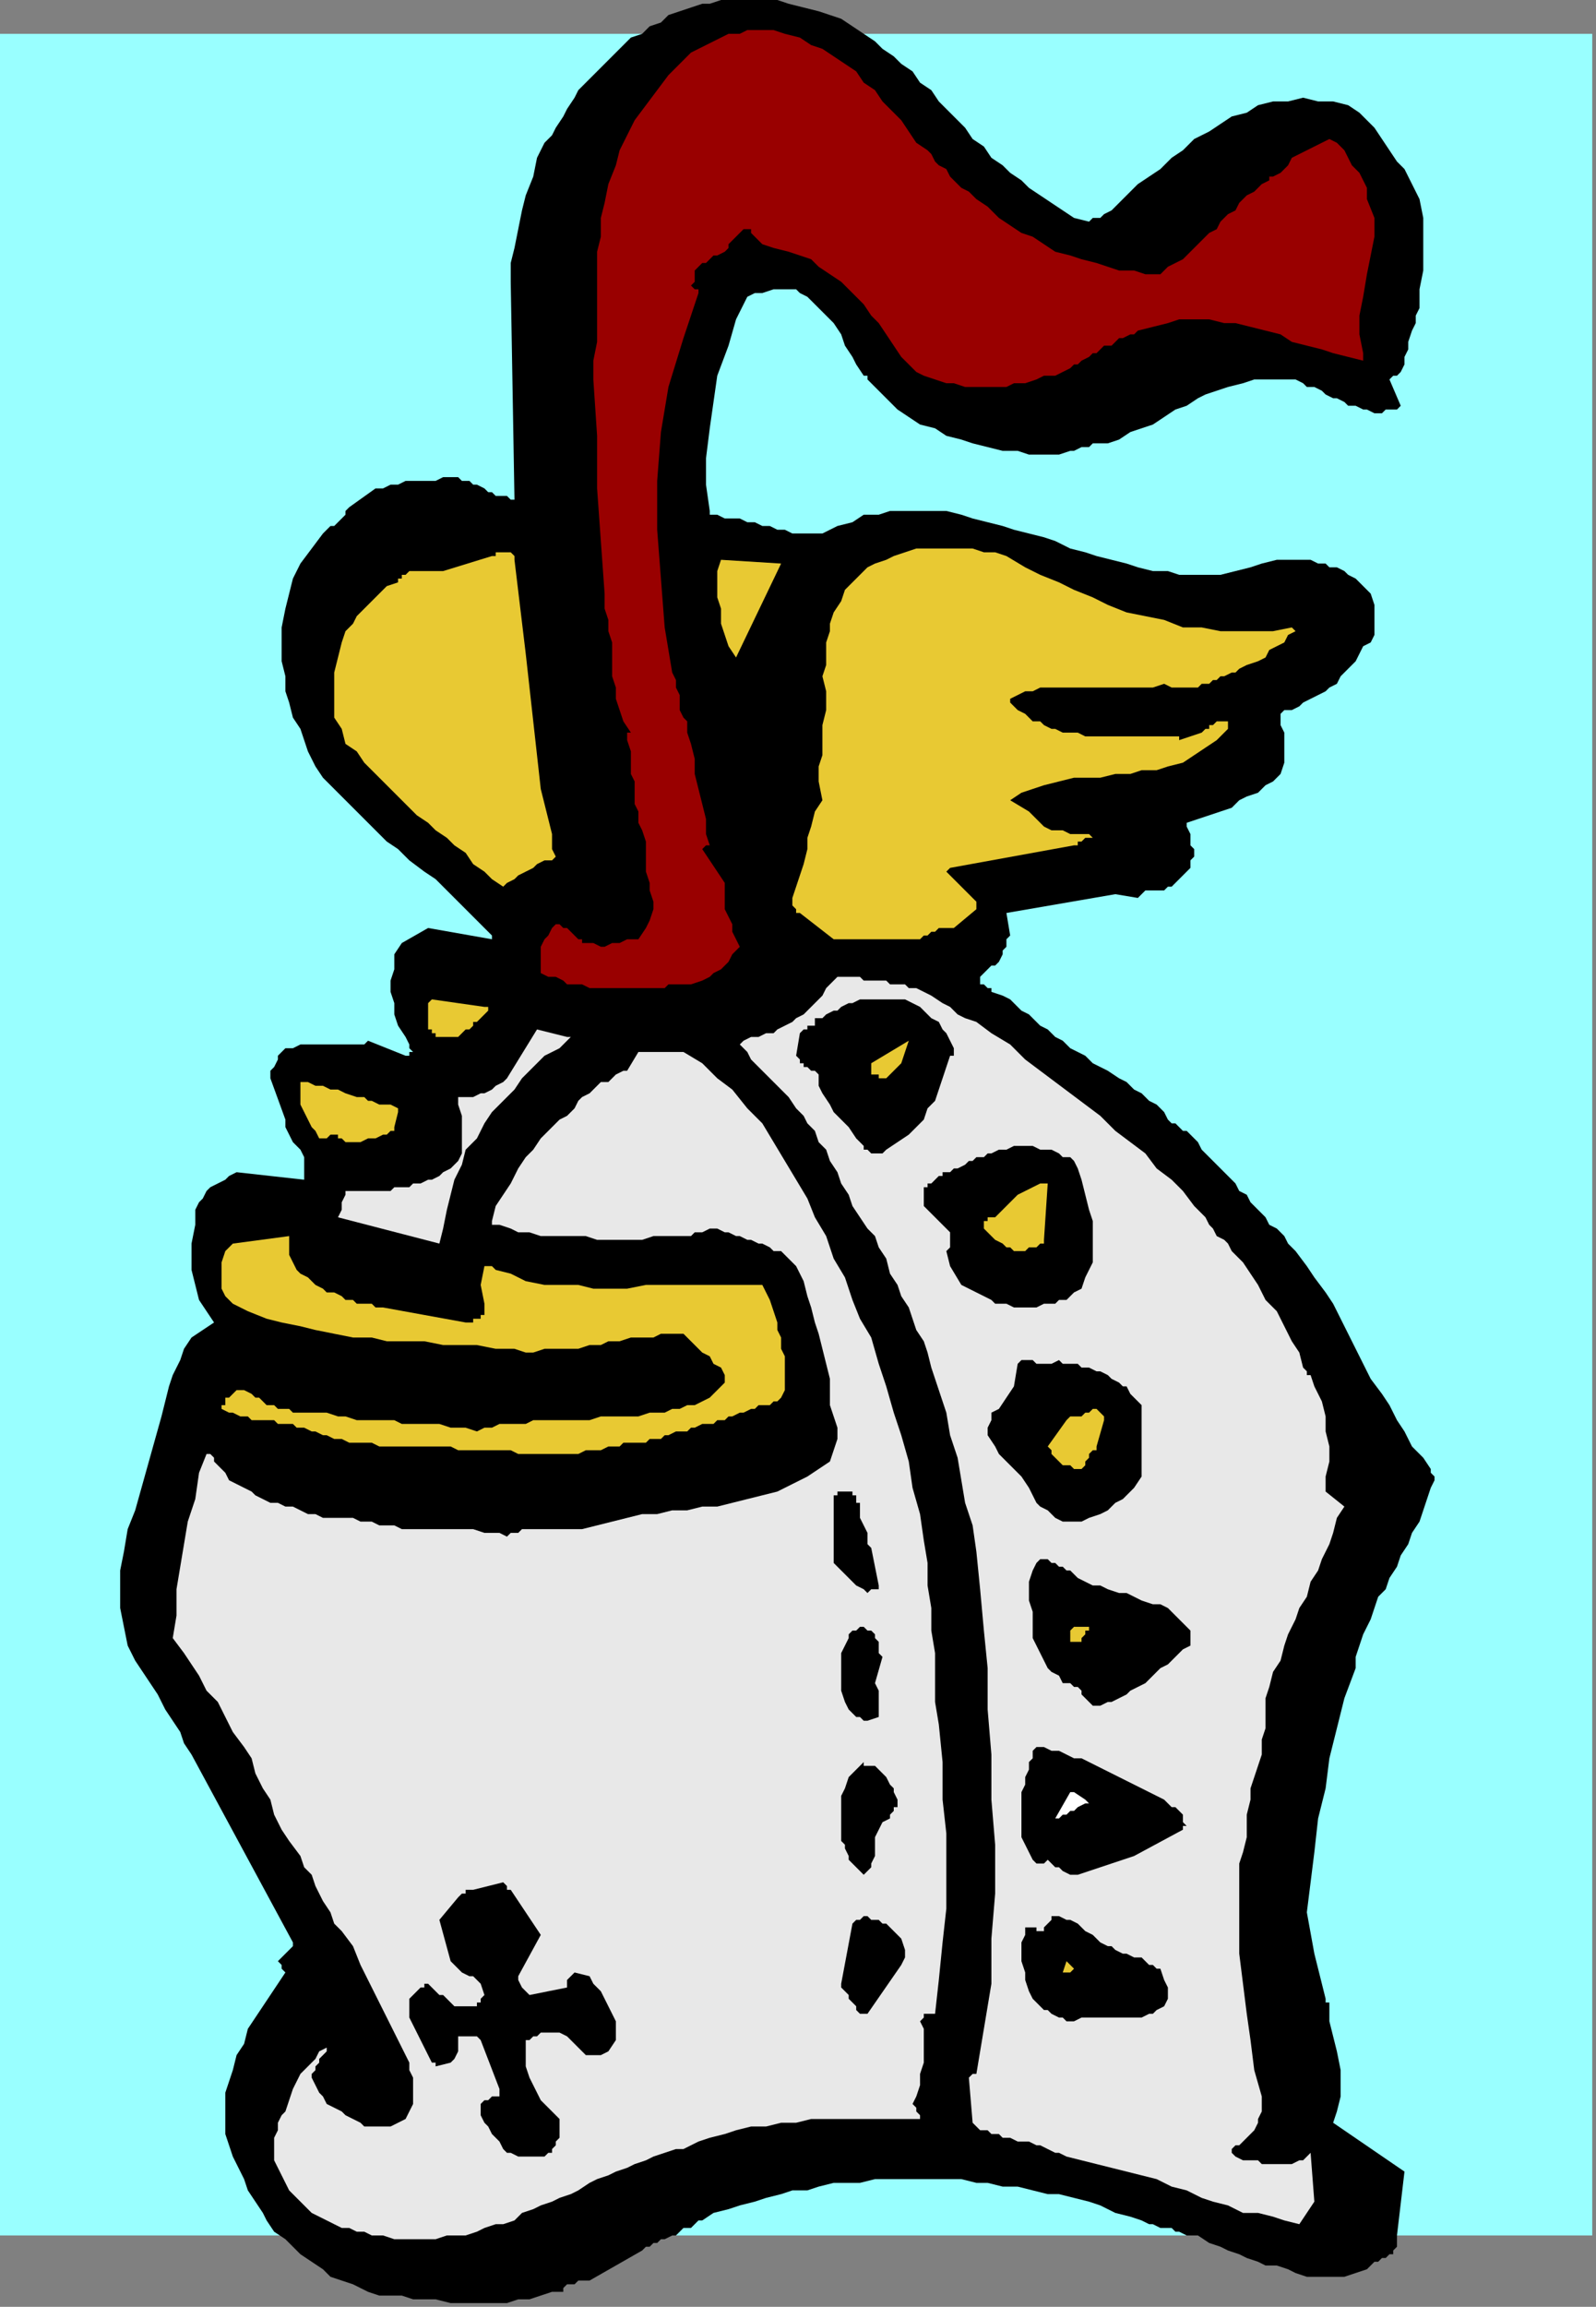 <?xml version="1.0" encoding="UTF-8" standalone="no"?>
<svg
   xmlns:dc="http://purl.org/dc/elements/1.1/"
   xmlns:cc="http://creativecommons.org/ns#"
   xmlns:rdf="http://www.w3.org/1999/02/22-rdf-syntax-ns#"
   xmlns:svg="http://www.w3.org/2000/svg"
   xmlns="http://www.w3.org/2000/svg"
   xmlns:sodipodi="http://sodipodi.sourceforge.net/DTD/sodipodi-0.dtd"
   xmlns:inkscape="http://www.inkscape.org/namespaces/inkscape"
   version="1.0"
   width="112.448mm"
   height="162.454mm"
   id="svg63"
   sodipodi:docname="COBJE117.WMF">
  <rect width="100%" height="100%" fill="#808080" stroke="none"/>
  <sodipodi:namedview
     pagecolor="#ffffff"
     bordercolor="#666666"
     borderopacity="1"
     objecttolerance="10"
     gridtolerance="10"
     guidetolerance="10"
     inkscape:pageopacity="0"
     inkscape:pageshadow="2"
     inkscape:window-width="640"
     inkscape:window-height="480"
     id="namedview65" />
  <defs
     id="defs3">
    <pattern
       id="WMFhbasepattern"
       patternUnits="userSpaceOnUse"
       width="6"
       height="6"
       x="0"
       y="0" />
  </defs>
  <path
     style="fill:#99ffff;fill-rule:evenodd;fill-opacity:1;stroke:none;"
     d="  M 424,595   L 0,595   L 0,9   L 424,9   L 424,595  z "
     id="path5" />
  <path
     style="fill:#000000;fill-rule:evenodd;fill-opacity:1;stroke:none;"
     d="  M 372,595   L 374,578   L 355,565   L 356,562   L 357,558   L 357,555   L 357,551   L 356,546   L 355,542   L 354,538   L 354,534   L 354,533   L 353,533   L 353,532   L 353,532   L 350,520   L 348,509   L 349,501   L 350,493   L 351,484   L 353,476   L 354,468   L 356,460   L 358,452   L 361,444   L 361,441   L 362,438   L 363,435   L 365,431   L 366,428   L 367,425   L 369,423   L 370,420   L 372,417   L 373,414   L 375,411   L 376,408   L 378,405   L 379,402   L 380,399   L 381,396   L 382,394   L 382,393   L 381,392   L 381,391   L 379,388   L 376,385   L 374,381   L 372,378   L 370,374   L 368,371   L 365,367   L 363,363   L 361,359   L 359,355   L 357,351   L 355,347   L 353,344   L 350,340   L 348,337   L 345,333   L 343,331   L 342,329   L 340,327   L 338,326   L 337,324   L 335,322   L 333,320   L 332,318   L 330,317   L 329,315   L 327,313   L 325,311   L 324,310   L 322,308   L 320,306   L 319,304   L 318,303   L 317,302   L 316,301   L 315,301   L 314,300   L 313,299   L 312,299   L 311,298   L 310,296   L 308,294   L 306,293   L 304,291   L 302,290   L 300,288   L 298,287   L 295,285   L 293,284   L 291,283   L 289,281   L 287,280   L 285,279   L 283,277   L 281,276   L 279,274   L 277,273   L 276,272   L 274,270   L 272,269   L 271,268   L 269,266   L 267,265   L 264,264   L 264,263   L 263,263   L 263,263   L 262,262   L 262,262   L 261,262   L 261,261   L 261,260   L 263,258   L 264,257   L 265,257   L 266,256   L 267,254   L 267,253   L 268,252   L 268,250   L 269,249   L 268,243   L 297,238   L 303,239   L 303,239   L 304,238   L 304,238   L 305,237   L 306,237   L 307,237   L 308,237   L 309,237   L 310,237   L 311,236   L 312,236   L 313,235   L 314,234   L 315,233   L 316,232   L 317,231   L 317,229   L 318,228   L 318,226   L 317,225   L 317,223   L 317,222   L 316,220   L 316,219   L 328,215   L 330,213   L 332,212   L 335,211   L 337,209   L 339,208   L 341,206   L 342,203   L 342,200   L 342,197   L 342,195   L 341,193   L 341,191   L 341,190   L 341,190   L 341,190   L 342,189   L 344,189   L 346,188   L 347,187   L 349,186   L 351,185   L 353,184   L 354,183   L 356,182   L 357,180   L 358,179   L 360,177   L 361,176   L 362,174   L 363,172   L 365,171   L 366,169   L 366,166   L 366,163   L 366,161   L 365,158   L 364,157   L 363,156   L 362,155   L 361,154   L 359,153   L 358,152   L 356,151   L 354,151   L 353,150   L 351,150   L 349,149   L 347,149   L 345,149   L 343,149   L 342,149   L 340,149   L 336,150   L 333,151   L 329,152   L 325,153   L 322,153   L 318,153   L 314,153   L 311,152   L 307,152   L 303,151   L 300,150   L 296,149   L 292,148   L 289,147   L 285,146   L 281,144   L 278,143   L 274,142   L 270,141   L 267,140   L 263,139   L 259,138   L 256,137   L 252,136   L 248,136   L 245,136   L 241,136   L 237,136   L 234,137   L 230,137   L 227,139   L 223,140   L 221,141   L 219,142   L 217,142   L 215,142   L 213,142   L 211,142   L 209,141   L 207,141   L 205,140   L 203,140   L 201,139   L 199,139   L 197,138   L 195,138   L 193,138   L 191,137   L 190,137   L 190,137   L 189,137   L 189,136   L 188,129   L 188,122   L 189,114   L 190,107   L 191,100   L 194,92   L 196,85   L 199,79   L 201,78   L 203,78   L 206,77   L 208,77   L 210,77   L 212,77   L 213,78   L 215,79   L 217,81   L 220,84   L 222,86   L 224,89   L 225,92   L 227,95   L 228,97   L 230,100   L 231,100   L 231,101   L 231,101   L 231,101   L 234,104   L 236,106   L 239,109   L 242,111   L 245,113   L 249,114   L 252,116   L 256,117   L 259,118   L 263,119   L 267,120   L 271,120   L 274,121   L 278,121   L 282,121   L 285,120   L 286,120   L 288,119   L 289,119   L 290,119   L 291,118   L 293,118   L 294,118   L 295,118   L 298,117   L 301,115   L 304,114   L 307,113   L 310,111   L 313,109   L 316,108   L 319,106   L 321,105   L 324,104   L 327,103   L 331,102   L 334,101   L 337,101   L 341,101   L 345,101   L 347,102   L 348,103   L 350,103   L 352,104   L 353,105   L 355,106   L 356,106   L 358,107   L 359,108   L 361,108   L 363,109   L 364,109   L 366,110   L 368,110   L 369,109   L 371,109   L 372,109   L 372,109   L 372,109   L 373,108   L 370,101   L 371,100   L 372,100   L 372,100   L 373,99   L 374,97   L 374,95   L 375,93   L 375,91   L 376,88   L 377,86   L 377,84   L 378,82   L 378,77   L 379,72   L 379,67   L 379,62   L 379,58   L 378,53   L 376,49   L 374,45   L 372,43   L 370,40   L 368,37   L 366,34   L 364,32   L 362,30   L 359,28   L 355,27   L 351,27   L 347,26   L 343,27   L 339,27   L 335,28   L 332,30   L 328,31   L 325,33   L 322,35   L 318,37   L 315,40   L 312,42   L 309,45   L 306,47   L 303,49   L 301,51   L 299,53   L 298,54   L 297,55   L 296,56   L 294,57   L 293,58   L 291,58   L 290,59   L 286,58   L 283,56   L 280,54   L 277,52   L 274,50   L 272,48   L 269,46   L 267,44   L 264,42   L 262,39   L 259,37   L 257,34   L 255,32   L 252,29   L 250,27   L 248,24   L 245,22   L 243,19   L 240,17   L 238,15   L 235,13   L 233,11   L 230,9   L 227,7   L 224,5   L 221,4   L 218,3   L 214,2   L 210,1   L 207,0   L 203,0   L 198,0   L 195,0   L 192,0   L 189,1   L 187,1   L 184,2   L 181,3   L 178,4   L 176,6   L 173,7   L 171,9   L 168,10   L 166,12   L 164,14   L 162,16   L 160,18   L 158,20   L 156,22   L 154,24   L 153,26   L 151,29   L 150,31   L 148,34   L 147,36   L 145,38   L 143,42   L 142,47   L 140,52   L 139,56   L 138,61   L 137,66   L 136,70   L 136,75   L 137,133   L 136,133   L 135,132   L 134,132   L 132,132   L 131,131   L 130,131   L 129,130   L 127,129   L 126,129   L 125,128   L 123,128   L 122,127   L 121,127   L 119,127   L 118,127   L 116,128   L 114,128   L 112,128   L 110,128   L 108,128   L 106,129   L 104,129   L 102,130   L 100,130   L 93,135   L 92,136   L 92,137   L 91,138   L 90,139   L 89,140   L 88,140   L 87,141   L 86,142   L 83,146   L 80,150   L 78,154   L 77,158   L 76,162   L 75,167   L 75,171   L 75,176   L 76,180   L 76,184   L 77,187   L 78,191   L 80,194   L 81,197   L 82,200   L 84,204   L 86,207   L 89,210   L 92,213   L 95,216   L 97,218   L 100,221   L 103,224   L 106,226   L 109,229   L 113,232   L 116,234   L 119,237   L 122,240   L 125,243   L 127,245   L 130,248   L 131,249   L 131,250   L 131,250   L 131,250   L 114,247   L 107,251   L 105,254   L 105,258   L 104,261   L 104,264   L 105,267   L 105,270   L 106,273   L 108,276   L 109,278   L 109,278   L 109,279   L 110,280   L 109,280   L 109,281   L 109,281   L 108,281   L 98,277   L 98,277   L 97,278   L 97,278   L 96,278   L 94,278   L 92,278   L 89,278   L 87,278   L 85,278   L 83,278   L 80,278   L 78,279   L 76,279   L 75,280   L 74,281   L 74,282   L 73,284   L 72,285   L 72,286   L 72,287   L 76,298   L 76,300   L 77,302   L 78,304   L 80,306   L 81,308   L 81,310   L 81,312   L 81,314   L 63,312   L 61,313   L 60,314   L 58,315   L 56,316   L 55,317   L 54,319   L 53,320   L 52,322   L 52,326   L 51,331   L 51,334   L 51,338   L 52,342   L 53,346   L 55,349   L 57,352   L 54,354   L 51,356   L 49,359   L 48,362   L 46,366   L 45,369   L 44,373   L 43,377   L 36,402   L 34,407   L 33,413   L 32,418   L 32,423   L 32,428   L 33,433   L 34,438   L 36,442   L 38,445   L 40,448   L 42,451   L 44,455   L 46,458   L 48,461   L 49,464   L 51,467   L 78,517   L 78,518   L 78,518   L 77,519   L 77,519   L 76,520   L 76,520   L 75,521   L 75,521   L 74,522   L 75,523   L 75,524   L 76,525   L 74,528   L 72,531   L 70,534   L 68,537   L 66,540   L 65,544   L 63,547   L 62,551   L 61,554   L 60,557   L 60,561   L 60,564   L 60,568   L 61,571   L 62,574   L 64,578   L 65,580   L 66,583   L 68,586   L 70,589   L 71,591   L 73,594   L 76,596   L 78,598   L 80,600   L 83,602   L 86,604   L 88,606   L 91,607   L 94,608   L 98,610   L 101,611   L 104,611   L 107,611   L 110,612   L 113,612   L 116,612   L 120,613   L 123,613   L 126,613   L 129,613   L 132,613   L 135,613   L 138,612   L 141,612   L 144,611   L 147,610   L 150,610   L 150,609   L 151,608   L 152,608   L 153,608   L 154,607   L 155,607   L 156,607   L 157,607   L 171,599   L 172,598   L 172,598   L 173,598   L 174,597   L 175,597   L 175,597   L 176,596   L 177,596   L 179,595   L 180,595   L 181,594   L 182,593   L 184,593   L 185,592   L 186,591   L 187,591   L 190,589   L 194,588   L 197,587   L 201,586   L 204,585   L 208,584   L 211,583   L 215,583   L 218,582   L 222,581   L 226,581   L 229,581   L 233,580   L 237,580   L 241,580   L 244,580   L 248,580   L 252,580   L 256,580   L 260,581   L 263,581   L 267,582   L 271,582   L 275,583   L 279,584   L 282,584   L 286,585   L 290,586   L 293,587   L 297,589   L 301,590   L 304,591   L 306,592   L 307,592   L 309,593   L 310,593   L 312,593   L 313,594   L 314,594   L 316,595   L 317,595   L 318,595   L 318,595   L 319,595   L 322,597   L 325,598   L 327,599   L 330,600   L 332,601   L 335,602   L 337,603   L 340,603   L 343,604   L 345,605   L 348,606   L 351,606   L 353,606   L 356,606   L 358,606   L 361,605   L 364,604   L 365,603   L 365,603   L 366,602   L 367,602   L 368,601   L 369,601   L 370,600   L 371,600   L 371,599   L 372,598   L 372,596   L 372,595  z "
     id="path7" />
  <path
     style="fill:#e8e8e8;fill-rule:evenodd;fill-opacity:1;stroke:none;"
     d="  M 350,586   L 349,573   L 348,574   L 347,575   L 346,575   L 344,576   L 343,576   L 342,576   L 341,576   L 340,576   L 338,576   L 337,576   L 336,576   L 335,575   L 333,575   L 332,575   L 331,575   L 329,574   L 328,573   L 328,572   L 329,571   L 330,571   L 331,570   L 333,568   L 334,567   L 335,565   L 335,564   L 336,562   L 336,560   L 336,558   L 334,551   L 333,543   L 332,536   L 331,528   L 330,520   L 330,512   L 330,504   L 330,496   L 331,493   L 332,489   L 332,486   L 332,483   L 333,479   L 333,476   L 334,473   L 335,470   L 336,467   L 336,463   L 337,460   L 337,456   L 337,452   L 338,449   L 339,445   L 341,442   L 342,438   L 343,435   L 345,431   L 346,428   L 348,425   L 349,421   L 351,418   L 352,415   L 354,411   L 355,408   L 356,404   L 358,401   L 353,397   L 353,393   L 354,389   L 354,385   L 353,381   L 353,377   L 352,373   L 350,369   L 349,366   L 348,366   L 348,365   L 348,365   L 347,364   L 346,360   L 344,357   L 342,353   L 340,349   L 337,346   L 335,342   L 333,339   L 331,336   L 329,334   L 328,333   L 327,331   L 326,330   L 324,329   L 323,327   L 322,326   L 321,324   L 318,321   L 315,317   L 312,314   L 308,311   L 305,307   L 301,304   L 297,301   L 293,297   L 289,294   L 285,291   L 281,288   L 277,285   L 273,282   L 269,278   L 264,275   L 260,272   L 257,271   L 255,270   L 253,268   L 251,267   L 248,265   L 246,264   L 244,263   L 242,263   L 241,262   L 239,262   L 238,262   L 237,262   L 236,261   L 234,261   L 233,261   L 232,261   L 231,261   L 230,261   L 229,260   L 227,260   L 226,260   L 225,260   L 224,260   L 223,260   L 221,262   L 220,263   L 219,265   L 218,266   L 216,268   L 215,269   L 214,270   L 212,271   L 211,272   L 209,273   L 207,274   L 206,275   L 204,275   L 202,276   L 200,276   L 198,277   L 198,277   L 197,278   L 197,278   L 197,278   L 199,280   L 200,282   L 202,284   L 204,286   L 206,288   L 208,290   L 210,292   L 212,295   L 214,297   L 215,299   L 217,301   L 218,304   L 220,306   L 221,309   L 223,312   L 224,315   L 226,318   L 227,321   L 229,324   L 231,327   L 233,329   L 234,332   L 236,335   L 237,339   L 239,342   L 240,345   L 242,348   L 243,351   L 244,354   L 246,357   L 247,360   L 248,364   L 250,370   L 252,376   L 253,382   L 255,388   L 256,394   L 257,400   L 259,406   L 260,413   L 261,423   L 262,434   L 263,444   L 263,455   L 264,467   L 264,479   L 265,491   L 265,504   L 264,516   L 264,528   L 262,540   L 260,552   L 260,552   L 259,552   L 259,552   L 258,553   L 259,565   L 260,566   L 261,567   L 263,567   L 264,568   L 266,568   L 267,569   L 269,569   L 271,570   L 272,570   L 274,570   L 276,571   L 277,571   L 279,572   L 281,573   L 282,573   L 284,574   L 288,575   L 292,576   L 296,577   L 300,578   L 304,579   L 308,580   L 312,582   L 316,583   L 320,585   L 323,586   L 327,587   L 331,589   L 335,589   L 339,590   L 342,591   L 346,592   L 350,586  z "
     id="path9" />
  <path
     style="fill:#000000;fill-rule:evenodd;fill-opacity:1;stroke:none;"
     d="  M 310,534   L 311,532   L 311,529   L 310,527   L 309,524   L 308,524   L 307,523   L 307,523   L 306,523   L 305,522   L 305,522   L 304,521   L 304,521   L 302,521   L 300,520   L 299,520   L 297,519   L 296,518   L 295,518   L 293,517   L 292,516   L 291,515   L 289,514   L 288,513   L 287,512   L 285,511   L 284,511   L 282,510   L 280,510   L 280,511   L 279,512   L 279,512   L 278,513   L 278,514   L 277,514   L 277,514   L 276,514   L 276,513   L 275,513   L 274,513   L 273,513   L 273,515   L 272,517   L 272,520   L 272,522   L 273,525   L 273,527   L 274,530   L 275,532   L 276,533   L 277,534   L 278,535   L 279,535   L 280,536   L 282,537   L 283,537   L 284,538   L 286,538   L 288,537   L 289,537   L 291,537   L 292,537   L 294,537   L 296,537   L 298,537   L 299,537   L 301,537   L 302,537   L 304,537   L 306,536   L 307,536   L 308,535   L 310,534  z "
     id="path11" />
  <path
     style="fill:#000000;fill-rule:evenodd;fill-opacity:1;stroke:none;"
     d="  M 316,486   L 315,485   L 315,483   L 314,482   L 313,481   L 312,481   L 311,480   L 310,479   L 308,478   L 306,477   L 304,476   L 302,475   L 300,474   L 298,473   L 296,472   L 294,471   L 292,470   L 290,469   L 288,468   L 286,468   L 284,467   L 282,466   L 280,466   L 278,465   L 276,465   L 275,466   L 275,468   L 274,469   L 274,471   L 273,473   L 273,475   L 272,477   L 272,478   L 272,481   L 272,484   L 272,486   L 272,489   L 273,491   L 274,493   L 275,495   L 276,496   L 277,496   L 278,496   L 278,496   L 279,495   L 280,496   L 281,497   L 282,497   L 283,498   L 283,498   L 285,499   L 286,499   L 287,499   L 302,494   L 315,487   L 315,486   L 315,486   L 316,486   L 316,486  z "
     id="path13" />
  <path
     style="fill:#000000;fill-rule:evenodd;fill-opacity:1;stroke:none;"
     d="  M 317,438   L 317,434   L 316,433   L 314,431   L 313,430   L 311,428   L 309,427   L 307,427   L 304,426   L 302,425   L 300,424   L 298,424   L 295,423   L 293,422   L 291,422   L 289,421   L 287,420   L 285,418   L 284,418   L 283,417   L 282,417   L 281,416   L 280,416   L 279,415   L 278,415   L 277,415   L 276,416   L 275,418   L 274,421   L 274,423   L 274,426   L 275,429   L 275,432   L 275,434   L 275,436   L 276,438   L 277,440   L 278,442   L 279,444   L 280,445   L 282,446   L 283,448   L 285,448   L 286,449   L 287,449   L 288,450   L 288,451   L 289,452   L 290,453   L 291,454   L 293,454   L 295,453   L 296,453   L 298,452   L 300,451   L 301,450   L 303,449   L 305,448   L 306,447   L 308,445   L 309,444   L 311,443   L 312,442   L 314,440   L 315,439   L 317,438   L 317,438   L 317,438   L 317,438   L 317,438  z "
     id="path15" />
  <path
     style="fill:#e8c933;fill-rule:evenodd;fill-opacity:1;stroke:none;"
     d="  M 286,524   L 285,523   L 285,523   L 285,523   L 285,523   L 285,523   L 284,522   L 284,522   L 284,522   L 283,525   L 284,525   L 284,525   L 285,525   L 286,524  z "
     id="path17" />
  <path
     style="fill:#ffffff;fill-rule:evenodd;fill-opacity:1;stroke:none;"
     d="  M 289,479   L 286,477   L 286,477   L 285,477   L 285,477   L 285,477   L 281,484   L 282,484   L 283,483   L 284,483   L 285,482   L 286,482   L 287,481   L 289,480   L 290,480   L 290,480   L 289,479   L 289,479   L 289,479  z "
     id="path19" />
  <path
     style="fill:#000000;fill-rule:evenodd;fill-opacity:1;stroke:none;"
     d="  M 304,393   L 304,374   L 303,373   L 302,372   L 301,371   L 300,369   L 299,369   L 298,368   L 296,367   L 295,366   L 293,365   L 292,365   L 290,364   L 288,364   L 287,363   L 285,363   L 283,363   L 282,362   L 280,363   L 279,363   L 278,363   L 276,363   L 275,362   L 273,362   L 272,362   L 271,363   L 270,369   L 266,375   L 264,376   L 264,378   L 263,380   L 263,382   L 265,385   L 266,387   L 268,389   L 270,391   L 272,393   L 274,396   L 275,398   L 276,400   L 277,401   L 279,402   L 280,403   L 281,404   L 283,405   L 284,405   L 286,405   L 288,405   L 290,404   L 293,403   L 295,402   L 297,400   L 299,399   L 301,397   L 302,396   L 304,393  z "
     id="path21" />
  <path
     style="fill:#e8c933;fill-rule:evenodd;fill-opacity:1;stroke:none;"
     d="  M 290,434   L 290,434   L 290,433   L 289,433   L 289,433   L 286,433   L 286,433   L 285,434   L 285,435   L 285,436   L 285,437   L 285,437   L 285,437   L 286,437   L 287,437   L 287,437   L 288,437   L 288,436   L 288,436   L 289,435   L 289,434   L 290,434  z "
     id="path23" />
  <path
     style="fill:#e8e8e8;fill-rule:evenodd;fill-opacity:1;stroke:none;"
     d="  M 245,563   L 245,563   L 244,562   L 244,561   L 243,560   L 244,558   L 245,555   L 245,552   L 246,549   L 246,546   L 246,543   L 246,540   L 245,538   L 246,537   L 246,536   L 247,536   L 248,536   L 248,536   L 248,536   L 249,536   L 249,536   L 250,527   L 251,517   L 252,508   L 252,498   L 252,488   L 251,479   L 251,469   L 250,459   L 249,453   L 249,447   L 249,440   L 248,434   L 248,428   L 247,422   L 247,416   L 246,410   L 245,403   L 243,396   L 242,389   L 240,382   L 238,376   L 236,369   L 234,363   L 232,356   L 229,351   L 227,346   L 225,340   L 222,335   L 220,329   L 217,324   L 215,319   L 212,314   L 209,309   L 206,304   L 203,299   L 199,295   L 195,290   L 191,287   L 187,283   L 182,280   L 180,280   L 179,280   L 177,280   L 176,280   L 175,280   L 173,280   L 172,280   L 170,280   L 167,285   L 166,285   L 164,286   L 163,287   L 162,288   L 160,288   L 159,289   L 158,290   L 157,291   L 155,292   L 154,293   L 153,295   L 152,296   L 151,297   L 149,298   L 148,299   L 147,300   L 144,303   L 142,306   L 140,308   L 138,311   L 136,315   L 134,318   L 132,321   L 131,325   L 131,325   L 131,326   L 132,326   L 133,326   L 136,327   L 138,328   L 141,328   L 144,329   L 147,329   L 150,329   L 153,329   L 156,329   L 159,330   L 162,330   L 165,330   L 168,330   L 171,330   L 174,329   L 177,329   L 179,329   L 181,329   L 182,329   L 184,329   L 185,328   L 186,328   L 187,328   L 189,327   L 190,327   L 191,327   L 193,328   L 194,328   L 196,329   L 197,329   L 199,330   L 200,330   L 202,331   L 203,331   L 205,332   L 206,333   L 208,333   L 209,334   L 210,335   L 211,336   L 212,337   L 214,341   L 215,345   L 216,348   L 217,352   L 218,355   L 219,359   L 220,363   L 221,367   L 221,370   L 221,374   L 222,377   L 223,380   L 223,383   L 222,386   L 221,389   L 218,391   L 215,393   L 211,395   L 207,397   L 203,398   L 199,399   L 195,400   L 191,401   L 187,401   L 183,402   L 179,402   L 175,403   L 171,403   L 167,404   L 163,405   L 159,406   L 155,407   L 153,407   L 152,407   L 151,407   L 149,407   L 148,407   L 147,407   L 146,407   L 144,407   L 143,407   L 142,407   L 141,407   L 139,407   L 138,408   L 137,408   L 136,408   L 135,409   L 133,408   L 131,408   L 129,408   L 126,407   L 124,407   L 122,407   L 120,407   L 118,407   L 116,407   L 114,407   L 112,407   L 110,407   L 108,407   L 107,407   L 105,406   L 103,406   L 101,406   L 99,405   L 98,405   L 96,405   L 94,404   L 92,404   L 90,404   L 88,404   L 86,404   L 84,403   L 82,403   L 80,402   L 78,401   L 76,401   L 74,400   L 72,400   L 70,399   L 68,398   L 67,397   L 65,396   L 63,395   L 61,394   L 60,392   L 59,391   L 58,390   L 58,390   L 57,389   L 57,388   L 57,388   L 56,387   L 55,387   L 55,387   L 53,392   L 52,399   L 50,405   L 49,411   L 48,417   L 47,423   L 47,430   L 46,436   L 49,440   L 51,443   L 53,446   L 55,450   L 58,453   L 60,457   L 62,461   L 65,465   L 67,468   L 68,472   L 70,476   L 72,479   L 73,483   L 75,487   L 77,490   L 80,494   L 81,497   L 83,499   L 84,502   L 85,504   L 86,506   L 88,509   L 89,512   L 91,514   L 94,518   L 96,523   L 98,527   L 100,531   L 102,535   L 104,539   L 106,543   L 108,547   L 109,549   L 109,551   L 110,553   L 110,555   L 110,558   L 110,560   L 109,562   L 108,564   L 106,565   L 104,566   L 103,566   L 101,566   L 99,566   L 97,566   L 96,565   L 94,564   L 92,563   L 91,562   L 89,561   L 87,560   L 86,558   L 85,557   L 84,555   L 83,553   L 83,552   L 84,551   L 84,550   L 85,549   L 85,548   L 86,547   L 87,546   L 87,545   L 85,546   L 84,548   L 82,550   L 80,552   L 79,554   L 78,556   L 77,559   L 76,562   L 75,563   L 74,565   L 74,567   L 73,569   L 73,570   L 73,572   L 73,573   L 73,575   L 74,577   L 75,579   L 76,581   L 77,583   L 79,585   L 80,586   L 82,588   L 83,589   L 85,590   L 87,591   L 89,592   L 91,593   L 93,593   L 95,594   L 97,594   L 99,595   L 102,595   L 105,596   L 108,596   L 111,596   L 113,596   L 116,596   L 119,595   L 121,595   L 124,595   L 127,594   L 129,593   L 132,592   L 134,592   L 137,591   L 139,589   L 142,588   L 144,587   L 147,586   L 149,585   L 152,584   L 154,583   L 157,581   L 159,580   L 162,579   L 164,578   L 167,577   L 169,576   L 172,575   L 174,574   L 177,573   L 180,572   L 182,572   L 186,570   L 189,569   L 193,568   L 196,567   L 200,566   L 204,566   L 208,565   L 212,565   L 216,564   L 220,564   L 224,564   L 228,564   L 232,564   L 237,564   L 241,564   L 245,564   L 245,564   L 245,564   L 245,564   L 245,563  z "
     id="path25" />
  <path
     style="fill:#e8c933;fill-rule:evenodd;fill-opacity:1;stroke:none;"
     d="  M 292,385   L 294,378   L 294,377   L 293,376   L 292,375   L 291,375   L 290,376   L 289,376   L 289,376   L 288,377   L 287,377   L 286,377   L 285,377   L 284,378   L 279,385   L 280,386   L 280,387   L 281,388   L 282,389   L 283,390   L 285,390   L 286,391   L 287,391   L 288,391   L 289,390   L 289,390   L 289,389   L 290,388   L 290,388   L 290,387   L 291,386   L 291,386   L 292,386   L 292,386   L 292,385  z "
     id="path27" />
  <path
     style="fill:#e8c933;fill-rule:evenodd;fill-opacity:1;stroke:none;"
     d="  M 345,168   L 345,168   L 344,167   L 344,167   L 344,167   L 339,168   L 335,168   L 329,168   L 325,168   L 320,167   L 315,167   L 310,165   L 305,164   L 300,163   L 295,161   L 291,159   L 286,157   L 282,155   L 277,153   L 273,151   L 268,148   L 265,147   L 262,147   L 259,146   L 256,146   L 253,146   L 250,146   L 247,146   L 244,146   L 241,147   L 238,148   L 236,149   L 233,150   L 231,151   L 229,153   L 227,155   L 225,157   L 224,160   L 222,163   L 221,166   L 221,168   L 220,171   L 220,174   L 220,177   L 219,180   L 220,184   L 220,189   L 219,193   L 219,197   L 219,201   L 218,204   L 218,208   L 219,213   L 217,216   L 216,220   L 215,223   L 215,226   L 214,230   L 213,233   L 212,236   L 211,239   L 211,241   L 212,242   L 212,243   L 213,243   L 222,250   L 245,250   L 246,249   L 247,249   L 248,248   L 249,248   L 250,247   L 251,247   L 252,247   L 254,247   L 260,242   L 260,241   L 260,241   L 260,240   L 260,240   L 252,232   L 252,232   L 252,232   L 253,231   L 253,231   L 286,225   L 287,225   L 287,224   L 288,224   L 289,223   L 289,223   L 290,223   L 290,223   L 291,223   L 290,222   L 288,222   L 285,222   L 283,221   L 280,221   L 278,220   L 276,218   L 274,216   L 269,213   L 272,211   L 275,210   L 278,209   L 282,208   L 286,207   L 289,207   L 293,207   L 297,206   L 301,206   L 304,205   L 308,205   L 311,204   L 315,203   L 318,201   L 321,199   L 324,197   L 325,196   L 326,195   L 327,194   L 327,193   L 327,193   L 327,193   L 327,192   L 326,192   L 326,192   L 325,192   L 324,192   L 323,193   L 322,193   L 322,194   L 321,194   L 320,195   L 314,197   L 314,196   L 313,196   L 313,196   L 313,196   L 311,196   L 310,196   L 309,196   L 307,196   L 306,196   L 305,196   L 303,196   L 302,196   L 301,196   L 299,196   L 298,196   L 296,196   L 295,196   L 294,196   L 292,196   L 291,196   L 289,196   L 287,195   L 286,195   L 284,195   L 283,195   L 281,194   L 280,194   L 278,193   L 277,192   L 275,192   L 274,191   L 273,190   L 271,189   L 270,188   L 269,187   L 269,186   L 271,185   L 273,184   L 275,184   L 277,183   L 280,183   L 283,183   L 285,183   L 288,183   L 291,183   L 294,183   L 296,183   L 299,183   L 302,183   L 305,183   L 307,183   L 310,182   L 312,183   L 313,183   L 314,183   L 316,183   L 317,183   L 318,183   L 319,183   L 320,182   L 322,182   L 323,181   L 324,181   L 325,180   L 326,180   L 328,179   L 329,179   L 330,178   L 332,177   L 335,176   L 337,175   L 338,173   L 340,172   L 342,171   L 343,169   L 345,168  z "
     id="path29" />
  <path
     style="fill:#990000;fill-rule:evenodd;fill-opacity:1;stroke:none;"
     d="  M 363,95   L 363,95   L 363,95   L 363,95   L 363,94   L 362,89   L 362,84   L 363,79   L 364,73   L 365,68   L 366,63   L 366,58   L 364,53   L 364,50   L 363,48   L 362,46   L 360,44   L 359,42   L 358,40   L 356,38   L 354,37   L 352,38   L 350,39   L 348,40   L 346,41   L 344,42   L 343,44   L 341,46   L 339,47   L 339,47   L 338,47   L 338,47   L 338,48   L 336,49   L 334,51   L 332,52   L 330,54   L 329,56   L 327,57   L 325,59   L 324,61   L 322,62   L 320,64   L 319,65   L 317,67   L 315,69   L 313,70   L 311,71   L 309,73   L 305,73   L 302,72   L 298,72   L 295,71   L 292,70   L 288,69   L 285,68   L 281,67   L 278,65   L 275,63   L 272,62   L 269,60   L 266,58   L 263,55   L 260,53   L 258,51   L 256,50   L 254,48   L 253,47   L 252,45   L 250,44   L 249,43   L 248,41   L 247,40   L 244,38   L 242,35   L 240,32   L 238,30   L 235,27   L 233,24   L 230,22   L 228,19   L 225,17   L 222,15   L 219,13   L 216,12   L 213,10   L 209,9   L 206,8   L 202,8   L 199,8   L 197,9   L 194,9   L 192,10   L 190,11   L 188,12   L 186,13   L 184,14   L 181,17   L 178,20   L 175,24   L 172,28   L 169,32   L 167,36   L 165,40   L 164,44   L 162,49   L 161,54   L 160,58   L 160,63   L 159,67   L 159,72   L 159,77   L 159,81   L 159,86   L 159,91   L 158,96   L 158,101   L 159,116   L 159,130   L 160,144   L 161,158   L 161,162   L 162,165   L 162,168   L 163,171   L 163,174   L 163,177   L 163,180   L 164,183   L 164,186   L 165,189   L 166,192   L 168,195   L 167,195   L 167,196   L 167,197   L 167,197   L 168,200   L 168,203   L 168,206   L 169,208   L 169,211   L 169,214   L 170,216   L 170,219   L 171,221   L 172,224   L 172,226   L 172,229   L 172,232   L 173,235   L 173,237   L 174,240   L 174,242   L 173,245   L 172,247   L 170,250   L 169,250   L 167,250   L 165,251   L 163,251   L 161,252   L 160,252   L 158,251   L 155,251   L 155,250   L 154,250   L 153,249   L 152,248   L 151,247   L 150,247   L 149,246   L 148,246   L 147,247   L 146,249   L 145,250   L 144,252   L 144,253   L 144,255   L 144,257   L 144,259   L 146,260   L 148,260   L 150,261   L 151,262   L 153,262   L 155,262   L 157,263   L 159,263   L 161,263   L 163,263   L 166,263   L 168,263   L 170,263   L 172,263   L 174,263   L 176,263   L 177,263   L 178,262   L 178,262   L 179,262   L 180,262   L 181,262   L 181,262   L 182,262   L 184,262   L 187,261   L 189,260   L 190,259   L 192,258   L 194,256   L 195,254   L 197,252   L 196,250   L 195,248   L 195,246   L 194,244   L 193,242   L 193,240   L 193,237   L 193,235   L 187,226   L 187,226   L 188,225   L 188,225   L 189,225   L 188,222   L 188,218   L 187,214   L 186,210   L 185,206   L 185,202   L 184,198   L 183,195   L 183,192   L 182,191   L 181,189   L 181,186   L 181,185   L 180,183   L 180,181   L 179,179   L 177,167   L 176,154   L 175,141   L 175,128   L 176,115   L 178,103   L 182,90   L 186,78   L 186,78   L 186,77   L 185,77   L 184,76   L 185,75   L 185,73   L 185,72   L 186,71   L 187,70   L 188,70   L 189,69   L 190,68   L 191,68   L 193,67   L 194,66   L 194,65   L 195,64   L 196,63   L 197,62   L 198,61   L 198,61   L 198,61   L 199,61   L 200,61   L 200,62   L 201,63   L 202,64   L 203,65   L 206,66   L 210,67   L 213,68   L 216,69   L 218,71   L 221,73   L 224,75   L 226,77   L 228,79   L 230,81   L 232,84   L 234,86   L 236,89   L 238,92   L 240,95   L 242,97   L 244,99   L 246,100   L 249,101   L 252,102   L 254,102   L 257,103   L 260,103   L 262,103   L 265,103   L 268,103   L 270,102   L 273,102   L 276,101   L 278,100   L 281,100   L 283,99   L 285,98   L 286,97   L 287,97   L 288,96   L 290,95   L 291,94   L 292,94   L 293,93   L 294,92   L 296,92   L 297,91   L 298,90   L 299,90   L 301,89   L 302,89   L 303,88   L 307,87   L 311,86   L 314,85   L 318,85   L 322,85   L 326,86   L 329,86   L 333,87   L 337,88   L 341,89   L 344,91   L 348,92   L 352,93   L 355,94   L 359,95   L 363,96   L 363,96   L 363,96   L 363,96   L 363,95  z "
     id="path31" />
  <path
     style="fill:#000000;fill-rule:evenodd;fill-opacity:1;stroke:none;"
     d="  M 240,523   L 241,521   L 241,519   L 240,516   L 238,514   L 237,513   L 237,513   L 236,512   L 235,512   L 234,511   L 233,511   L 232,511   L 231,510   L 230,510   L 230,510   L 229,511   L 229,511   L 228,511   L 227,512   L 227,512   L 227,512   L 224,528   L 224,529   L 225,530   L 226,531   L 226,532   L 227,533   L 228,534   L 228,535   L 229,536   L 230,536   L 230,536   L 231,536   L 231,536   L 240,523  z "
     id="path33" />
  <path
     style="fill:#000000;fill-rule:evenodd;fill-opacity:1;stroke:none;"
     d="  M 289,340   L 291,336   L 291,332   L 291,329   L 291,325   L 290,322   L 289,318   L 288,314   L 287,311   L 286,309   L 285,308   L 283,308   L 282,307   L 280,306   L 277,306   L 275,305   L 273,305   L 271,305   L 270,305   L 268,306   L 267,306   L 266,306   L 264,307   L 263,307   L 262,308   L 260,308   L 259,309   L 258,309   L 257,310   L 255,311   L 254,311   L 253,312   L 251,312   L 251,313   L 250,313   L 249,314   L 249,314   L 248,315   L 247,315   L 247,316   L 246,316   L 246,321   L 253,328   L 253,328   L 253,329   L 253,329   L 253,330   L 253,331   L 253,331   L 253,332   L 252,333   L 253,337   L 256,342   L 264,346   L 265,347   L 267,347   L 268,347   L 270,348   L 271,348   L 273,348   L 275,348   L 276,348   L 278,347   L 279,347   L 281,347   L 282,346   L 284,346   L 285,345   L 286,344   L 288,343   L 289,340  z "
     id="path35" />
  <path
     style="fill:#000000;fill-rule:evenodd;fill-opacity:1;stroke:none;"
     d="  M 239,480   L 239,479   L 238,477   L 238,476   L 237,475   L 236,473   L 235,472   L 234,471   L 233,470   L 232,470   L 231,470   L 230,470   L 230,469   L 228,471   L 226,473   L 225,476   L 224,478   L 224,481   L 224,484   L 224,487   L 224,490   L 225,491   L 225,492   L 226,494   L 226,495   L 227,496   L 228,497   L 229,498   L 230,499   L 232,497   L 232,496   L 233,494   L 233,492   L 233,489   L 234,487   L 235,485   L 237,484   L 237,483   L 238,482   L 238,481   L 239,481   L 239,481   L 239,481   L 239,480   L 239,480  z "
     id="path37" />
  <path
     style="fill:#e8c933;fill-rule:evenodd;fill-opacity:1;stroke:none;"
     d="  M 278,330   L 279,315   L 277,315   L 275,316   L 273,317   L 271,318   L 270,319   L 269,320   L 267,322   L 266,323   L 265,324   L 265,324   L 264,324   L 264,324   L 263,324   L 263,325   L 262,325   L 262,326   L 262,327   L 263,328   L 264,329   L 265,330   L 267,331   L 268,332   L 269,332   L 270,333   L 271,333   L 272,333   L 273,333   L 274,332   L 275,332   L 276,332   L 277,331   L 278,331   L 278,331   L 278,331   L 278,330   L 278,330  z "
     id="path39" />
  <path
     style="fill:#000000;fill-rule:evenodd;fill-opacity:1;stroke:none;"
     d="  M 234,456   L 234,454   L 234,452   L 234,450   L 233,448   L 235,441   L 234,440   L 234,439   L 234,437   L 233,436   L 233,435   L 232,434   L 231,434   L 230,433   L 229,433   L 229,433   L 228,434   L 227,434   L 227,434   L 226,435   L 226,435   L 226,436   L 225,438   L 224,440   L 224,443   L 224,445   L 224,448   L 224,450   L 225,453   L 226,455   L 227,456   L 227,456   L 228,457   L 229,457   L 229,457   L 230,458   L 230,458   L 231,458   L 234,457   L 234,457   L 234,457   L 234,456   L 234,456  z "
     id="path41" />
  <path
     style="fill:#000000;fill-rule:evenodd;fill-opacity:1;stroke:none;"
     d="  M 234,422   L 232,412   L 232,412   L 232,412   L 231,411   L 231,410   L 231,408   L 230,406   L 229,404   L 229,401   L 229,400   L 228,400   L 228,399   L 228,398   L 227,398   L 227,397   L 226,397   L 225,397   L 225,397   L 224,397   L 224,397   L 224,397   L 223,397   L 223,398   L 222,398   L 222,399   L 222,416   L 223,417   L 224,418   L 225,419   L 226,420   L 227,421   L 228,422   L 230,423   L 231,424   L 232,423   L 233,423   L 234,423   L 234,422  z "
     id="path43" />
  <path
     style="fill:#000000;fill-rule:evenodd;fill-opacity:1;stroke:none;"
     d="  M 253,281   L 253,281   L 254,281   L 254,280   L 254,279   L 253,277   L 252,275   L 251,274   L 250,272   L 248,271   L 246,269   L 245,268   L 243,267   L 241,266   L 239,266   L 237,266   L 236,266   L 234,266   L 232,266   L 231,266   L 229,266   L 227,267   L 226,267   L 224,268   L 223,269   L 222,269   L 220,270   L 219,271   L 217,271   L 217,272   L 217,273   L 216,273   L 215,273   L 215,274   L 214,274   L 214,274   L 213,275   L 212,281   L 213,282   L 213,283   L 214,283   L 214,284   L 215,284   L 216,285   L 217,285   L 218,286   L 218,289   L 219,291   L 221,294   L 222,296   L 224,298   L 226,300   L 228,303   L 230,305   L 230,306   L 231,306   L 232,307   L 233,307   L 234,307   L 234,307   L 235,307   L 236,306   L 242,302   L 244,300   L 246,298   L 247,295   L 249,293   L 250,290   L 251,287   L 252,284   L 253,281  z "
     id="path45" />
  <path
     style="fill:#e8c933;fill-rule:evenodd;fill-opacity:1;stroke:none;"
     d="  M 240,283   L 242,277   L 232,283   L 232,283   L 232,283   L 232,284   L 231,284   L 232,284   L 232,285   L 232,285   L 232,286   L 233,286   L 233,286   L 234,286   L 234,287   L 234,287   L 235,287   L 235,287   L 236,287   L 240,283  z "
     id="path47" />
  <path
     style="fill:#000000;fill-rule:evenodd;fill-opacity:1;stroke:none;"
     d="  M 164,542   L 164,540   L 164,538   L 163,536   L 162,534   L 161,532   L 160,530   L 158,528   L 157,526   L 153,525   L 152,526   L 151,527   L 151,528   L 151,529   L 141,531   L 140,530   L 139,529   L 138,527   L 138,526   L 144,515   L 136,503   L 135,503   L 135,502   L 134,501   L 134,501   L 126,503   L 126,503   L 125,503   L 125,503   L 124,503   L 124,504   L 123,504   L 123,504   L 122,505   L 117,511   L 120,522   L 121,523   L 122,524   L 123,525   L 123,525   L 125,526   L 126,526   L 127,527   L 128,528   L 129,531   L 128,532   L 128,533   L 127,533   L 127,534   L 126,534   L 126,534   L 125,534   L 124,534   L 124,534   L 123,534   L 122,534   L 122,534   L 121,534   L 120,533   L 119,532   L 118,531   L 117,531   L 116,530   L 115,529   L 114,528   L 114,528   L 114,528   L 113,528   L 113,529   L 112,529   L 112,529   L 111,530   L 111,530   L 110,531   L 110,531   L 109,532   L 109,532   L 109,534   L 109,537   L 110,539   L 111,541   L 112,543   L 113,545   L 114,547   L 115,549   L 115,549   L 116,549   L 116,550   L 116,550   L 120,549   L 121,548   L 122,546   L 122,544   L 122,542   L 123,542   L 123,542   L 124,542   L 125,542   L 126,542   L 126,542   L 127,542   L 128,543   L 133,556   L 133,557   L 133,558   L 132,558   L 131,558   L 130,559   L 130,559   L 129,559   L 128,560   L 128,562   L 128,563   L 129,565   L 130,566   L 131,568   L 132,569   L 133,570   L 134,572   L 135,573   L 136,573   L 138,574   L 139,574   L 141,574   L 142,574   L 143,574   L 144,574   L 145,574   L 146,573   L 147,573   L 147,572   L 148,571   L 148,570   L 149,569   L 149,568   L 149,567   L 149,565   L 149,564   L 148,563   L 146,561   L 144,559   L 143,557   L 142,555   L 141,553   L 140,550   L 140,548   L 140,545   L 140,545   L 140,544   L 140,544   L 140,543   L 141,543   L 142,542   L 143,542   L 144,541   L 145,541   L 147,541   L 148,541   L 149,541   L 151,542   L 152,543   L 153,544   L 155,546   L 156,547   L 158,547   L 160,547   L 162,546   L 164,543   L 164,543   L 164,542   L 164,542   L 164,542  z "
     id="path49" />
  <path
     style="fill:#e8c933;fill-rule:evenodd;fill-opacity:1;stroke:none;"
     d="  M 209,370   L 209,368   L 209,366   L 209,363   L 209,361   L 208,359   L 208,356   L 207,354   L 207,352   L 206,349   L 205,346   L 204,344   L 203,342   L 199,342   L 194,342   L 190,342   L 185,342   L 181,342   L 176,342   L 172,342   L 167,343   L 163,343   L 158,343   L 154,342   L 149,342   L 145,342   L 140,341   L 136,339   L 132,338   L 131,337   L 130,337   L 129,337   L 129,337   L 128,342   L 129,347   L 129,350   L 128,350   L 128,351   L 127,351   L 127,351   L 126,351   L 126,352   L 125,352   L 124,352   L 102,348   L 100,348   L 99,347   L 97,347   L 95,347   L 94,346   L 92,346   L 91,345   L 89,344   L 87,344   L 86,343   L 84,342   L 83,341   L 82,340   L 80,339   L 79,338   L 78,336   L 77,334   L 77,333   L 77,331   L 77,329   L 62,331   L 60,333   L 59,336   L 59,339   L 59,341   L 59,343   L 60,345   L 61,346   L 62,347   L 66,349   L 71,351   L 75,352   L 80,353   L 84,354   L 89,355   L 94,356   L 99,356   L 103,357   L 108,357   L 113,357   L 118,358   L 123,358   L 127,358   L 132,359   L 137,359   L 140,360   L 142,360   L 145,359   L 148,359   L 151,359   L 154,359   L 157,358   L 160,358   L 162,357   L 165,357   L 168,356   L 171,356   L 174,356   L 176,355   L 179,355   L 182,355   L 184,357   L 185,358   L 187,360   L 189,361   L 190,363   L 192,364   L 193,366   L 193,368   L 190,371   L 189,372   L 187,373   L 185,374   L 183,374   L 181,375   L 179,375   L 177,376   L 175,376   L 173,376   L 170,377   L 168,377   L 166,377   L 164,377   L 162,377   L 160,377   L 157,378   L 155,378   L 153,378   L 151,378   L 149,378   L 147,378   L 146,378   L 144,378   L 142,378   L 140,379   L 138,379   L 136,379   L 135,379   L 133,379   L 131,380   L 129,380   L 127,381   L 124,380   L 122,380   L 120,380   L 117,379   L 114,379   L 112,379   L 110,379   L 107,379   L 105,378   L 102,378   L 100,378   L 97,378   L 95,378   L 92,377   L 90,377   L 87,376   L 86,376   L 84,376   L 83,376   L 81,376   L 80,376   L 78,376   L 77,375   L 76,375   L 74,375   L 73,374   L 71,374   L 70,373   L 69,372   L 68,372   L 67,371   L 65,370   L 65,370   L 64,370   L 63,370   L 62,371   L 62,371   L 61,372   L 60,372   L 60,373   L 60,374   L 59,374   L 59,375   L 59,375   L 61,376   L 62,376   L 64,377   L 66,377   L 67,378   L 69,378   L 71,378   L 73,378   L 74,379   L 76,379   L 78,379   L 79,380   L 81,380   L 83,381   L 84,381   L 86,382   L 87,382   L 89,383   L 91,383   L 93,384   L 94,384   L 96,384   L 98,384   L 99,384   L 101,385   L 103,385   L 104,385   L 106,385   L 108,385   L 109,385   L 111,385   L 113,385   L 114,385   L 115,385   L 117,385   L 118,385   L 119,385   L 120,385   L 122,386   L 123,386   L 124,386   L 126,386   L 127,386   L 128,386   L 129,386   L 131,386   L 132,386   L 133,386   L 136,386   L 138,387   L 140,387   L 142,387   L 144,387   L 146,387   L 149,387   L 151,387   L 152,387   L 154,387   L 156,386   L 157,386   L 159,386   L 160,386   L 162,385   L 163,385   L 165,385   L 166,384   L 168,384   L 169,384   L 170,384   L 172,384   L 173,383   L 175,383   L 176,383   L 176,383   L 177,382   L 177,382   L 178,382   L 180,381   L 181,381   L 183,381   L 184,380   L 185,380   L 187,379   L 188,379   L 190,379   L 191,378   L 193,378   L 194,377   L 195,377   L 197,376   L 198,376   L 200,375   L 201,375   L 202,374   L 204,374   L 205,374   L 206,373   L 207,373   L 208,372   L 209,370  z "
     id="path51" />
  <path
     style="fill:#e8c933;fill-rule:evenodd;fill-opacity:1;stroke:none;"
     d="  M 208,150   L 192,149   L 191,152   L 191,155   L 191,159   L 192,162   L 192,166   L 193,169   L 194,172   L 196,175   L 208,150  z "
     id="path53" />
  <path
     style="fill:#e8e8e8;fill-rule:evenodd;fill-opacity:1;stroke:none;"
     d="  M 151,276   L 143,274   L 135,287   L 134,288   L 132,289   L 131,290   L 129,291   L 128,291   L 126,292   L 124,292   L 122,292   L 122,294   L 123,297   L 123,299   L 123,302   L 123,304   L 123,307   L 122,309   L 120,311   L 118,312   L 117,313   L 115,314   L 114,314   L 112,315   L 110,315   L 109,316   L 107,316   L 105,316   L 104,317   L 102,317   L 100,317   L 98,317   L 96,317   L 94,317   L 92,317   L 92,318   L 91,320   L 91,322   L 90,324   L 117,331   L 118,327   L 119,322   L 120,318   L 121,314   L 123,310   L 124,306   L 127,303   L 129,299   L 131,296   L 134,293   L 137,290   L 139,287   L 142,284   L 145,281   L 149,279   L 152,276   L 152,276   L 152,276   L 151,276   L 151,276  z "
     id="path55" />
  <path
     style="fill:#e8c933;fill-rule:evenodd;fill-opacity:1;stroke:none;"
     d="  M 148,228   L 147,226   L 147,225   L 147,224   L 147,222   L 144,210   L 140,174   L 137,149   L 137,148   L 137,148   L 136,147   L 136,147   L 135,147   L 135,147   L 134,147   L 133,147   L 133,147   L 132,147   L 132,148   L 131,148   L 118,152   L 110,152   L 109,152   L 109,152   L 108,153   L 107,153   L 107,154   L 106,154   L 106,155   L 106,155   L 103,156   L 101,158   L 99,160   L 97,162   L 95,164   L 94,166   L 92,168   L 91,171   L 90,175   L 89,179   L 89,183   L 89,187   L 89,191   L 91,194   L 92,198   L 95,200   L 97,203   L 99,205   L 101,207   L 104,210   L 106,212   L 108,214   L 111,217   L 114,219   L 116,221   L 119,223   L 121,225   L 124,227   L 126,230   L 129,232   L 131,234   L 134,236   L 135,235   L 137,234   L 138,233   L 140,232   L 142,231   L 143,230   L 145,229   L 147,229   L 147,229   L 148,228   L 148,228   L 148,228  z "
     id="path57" />
  <path
     style="fill:#e8c933;fill-rule:evenodd;fill-opacity:1;stroke:none;"
     d="  M 130,269   L 130,268   L 129,268   L 129,268   L 129,268   L 115,266   L 114,267   L 114,269   L 114,271   L 114,274   L 115,274   L 115,275   L 116,275   L 116,276   L 117,276   L 119,276   L 120,276   L 121,276   L 122,276   L 123,275   L 124,274   L 125,274   L 126,273   L 126,272   L 127,272   L 128,271   L 128,271   L 129,270   L 129,270   L 130,269   L 130,269   L 130,269   L 130,269   L 130,269  z "
     id="path59" />
  <path
     style="fill:#e8c933;fill-rule:evenodd;fill-opacity:1;stroke:none;"
     d="  M 105,300   L 106,296   L 106,295   L 104,294   L 103,294   L 102,294   L 101,294   L 99,293   L 98,293   L 97,292   L 95,292   L 92,291   L 90,290   L 88,290   L 86,289   L 84,289   L 82,288   L 80,288   L 80,290   L 80,292   L 80,294   L 81,296   L 82,298   L 83,300   L 84,301   L 85,303   L 86,303   L 86,303   L 87,303   L 88,302   L 88,302   L 89,302   L 89,302   L 90,302   L 90,303   L 91,303   L 92,304   L 93,304   L 94,304   L 95,304   L 95,304   L 96,304   L 98,303   L 99,303   L 100,303   L 102,302   L 103,302   L 104,301   L 105,301   L 105,300  z "
     id="path61" />
</svg>
